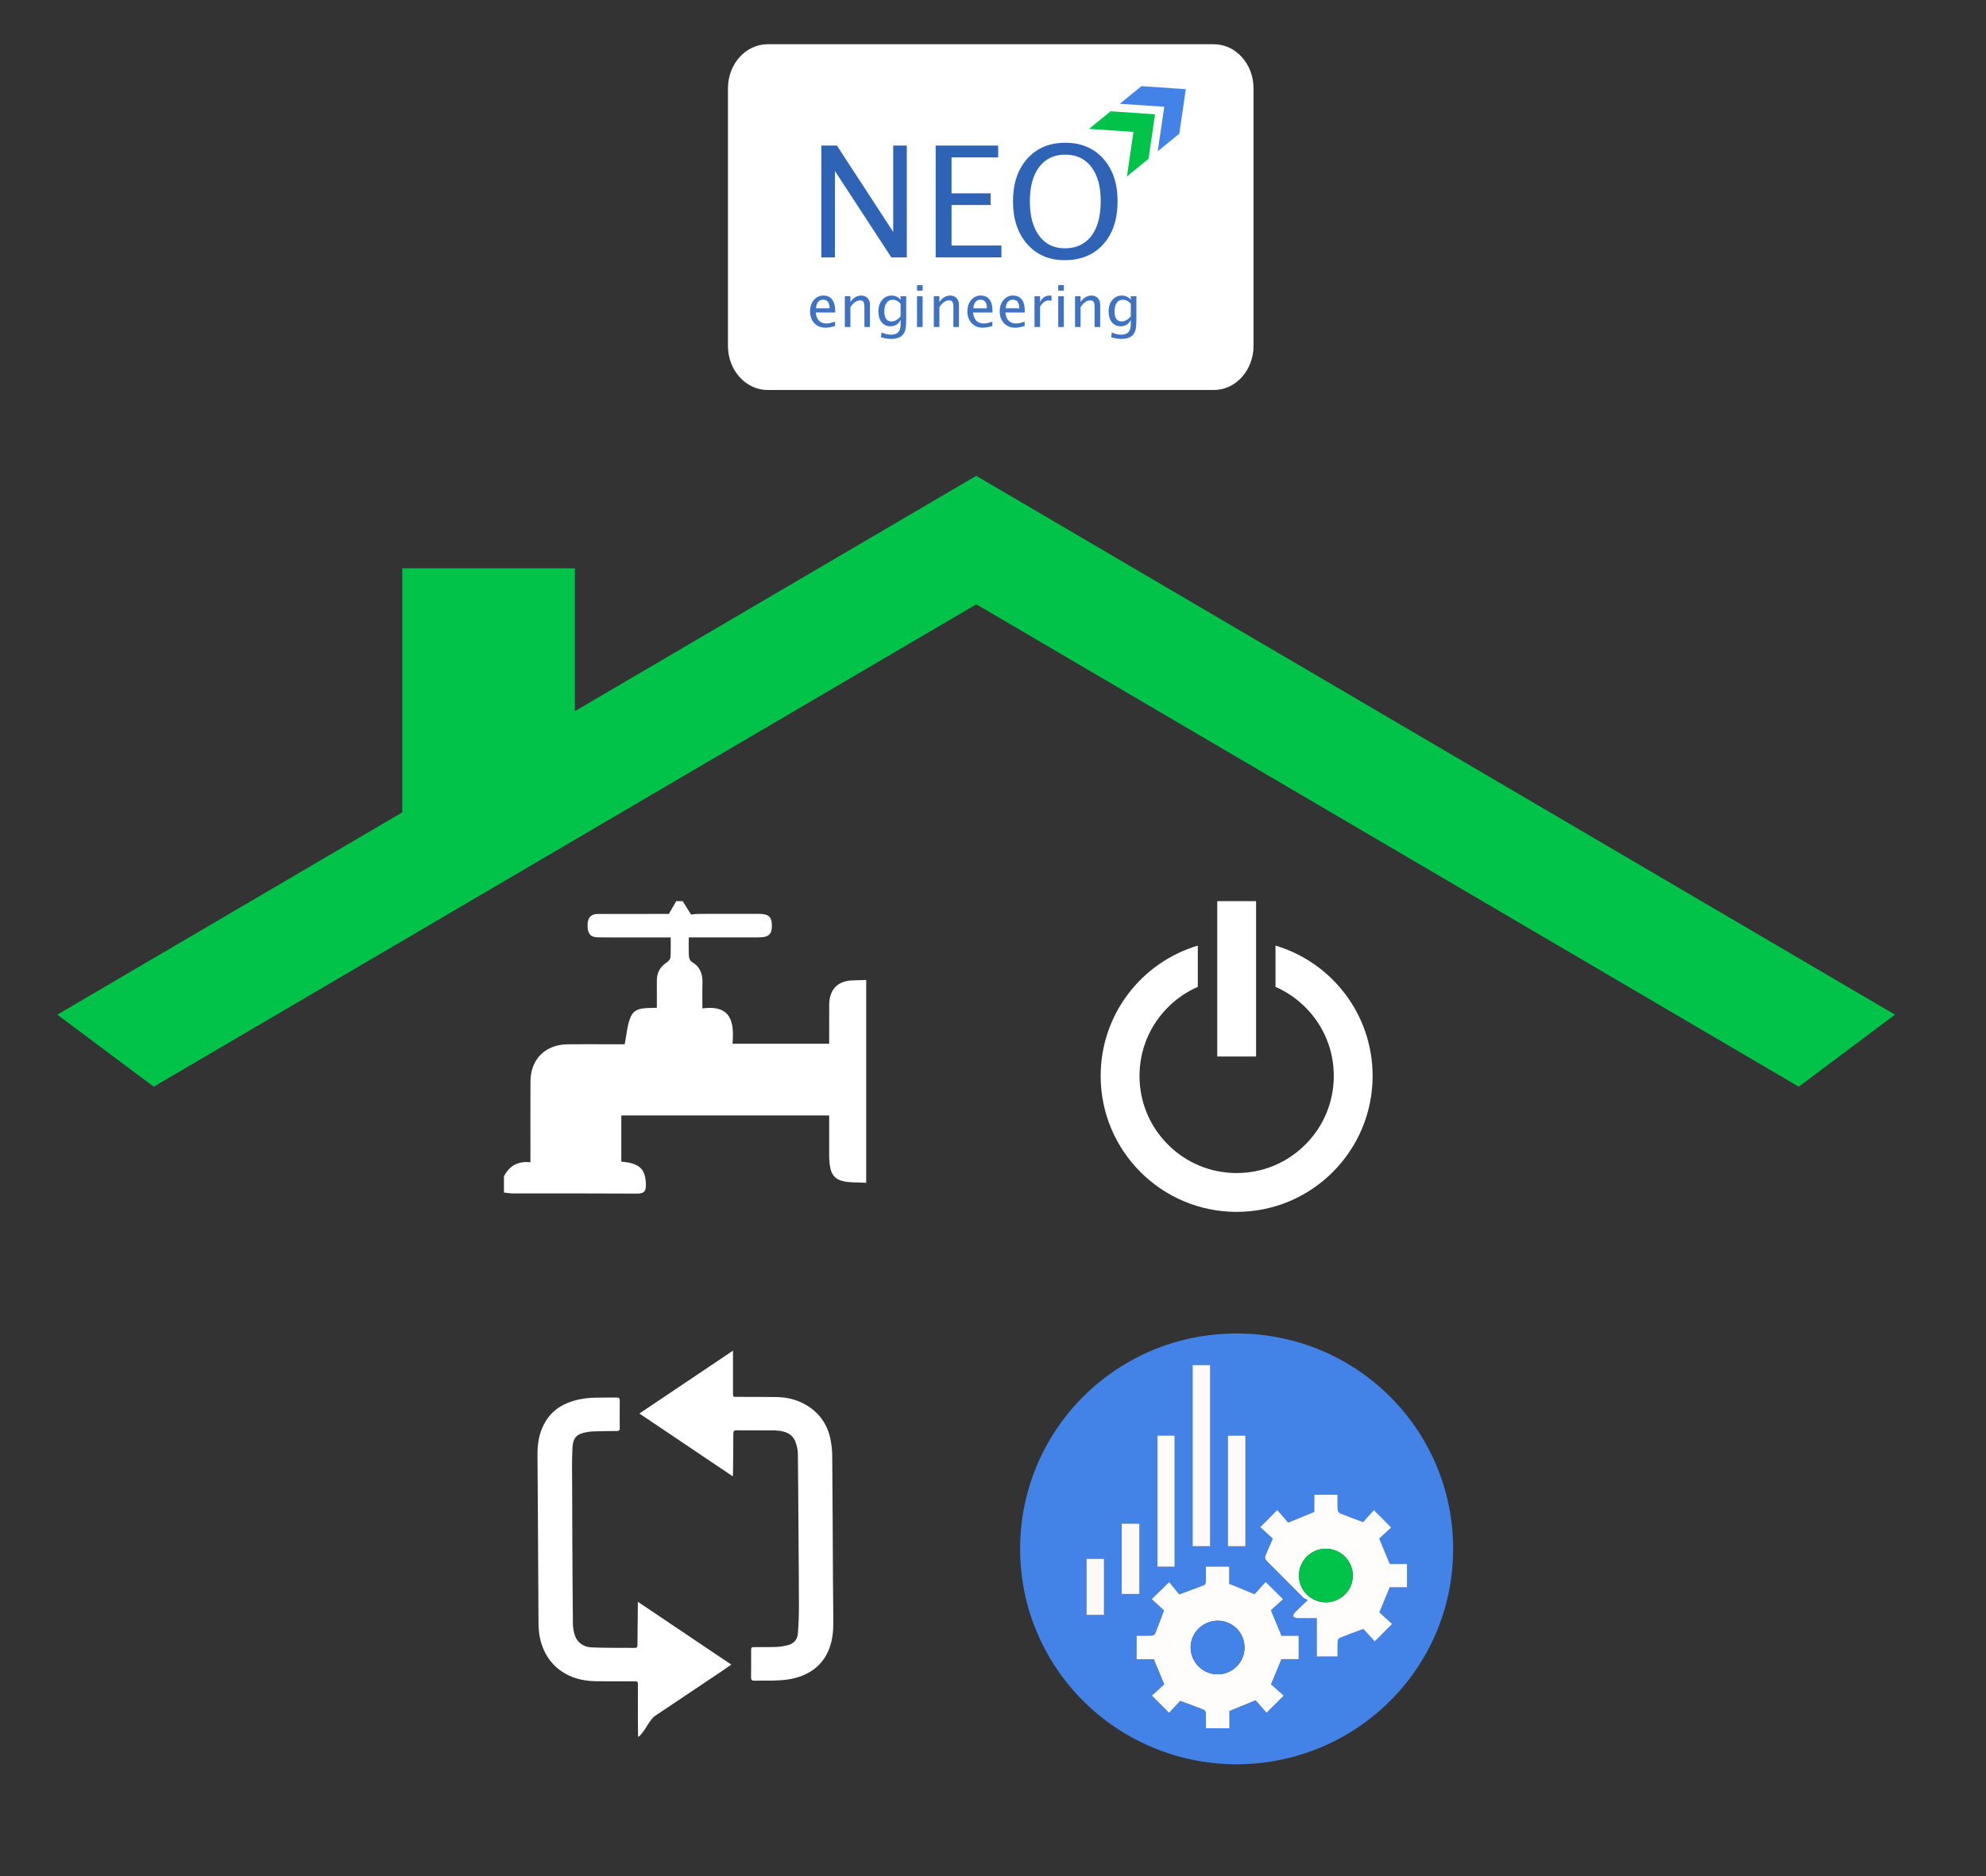 <?xml version="1.0" encoding="utf-8"?>
<!-- Generator: Adobe Illustrator 16.0.0, SVG Export Plug-In . SVG Version: 6.00 Build 0)  -->
<!DOCTYPE svg PUBLIC "-//W3C//DTD SVG 1.1//EN" "http://www.w3.org/Graphics/SVG/1.1/DTD/svg11.dtd">
<svg version="1.1" id="Layer_1" xmlns="http://www.w3.org/2000/svg" xmlns:xlink="http://www.w3.org/1999/xlink" x="0px" y="0px"
	 width="235.5px" height="222.5px" viewBox="0 0 235.5 222.5" enable-background="new 0 0 235.5 222.5" xml:space="preserve">
<rect x="0" y="0" width="235.5" height="222.5" fill="#333333" stroke="none"/>
<g>
	<g>
		<g>
			<defs>
				<polyline id="SVGID_1_" points="235.5,0 235.5,222.5 4,222.5 4,0 				"/>
			</defs>
			<clipPath id="SVGID_2_">
				<use xlink:href="#SVGID_1_"  overflow="visible"/>
			</clipPath>
			<path clip-path="url(#SVGID_2_)" fill="#FFFFFF" d="M148.643,41.019c0,2.891-2.104,5.235-4.703,5.235H91.024
				c-2.598,0-4.704-2.344-4.704-5.235V10.482c0-2.891,2.106-5.235,4.704-5.235h52.916c2.6,0,4.703,2.344,4.703,5.235V41.019z"/>
		</g>
	</g>
</g>
<g>
	<path fill="#2E63B6" d="M97.394,30.525V17.263h1.846l6.676,10.243V17.263h1.613v13.263h-1.837l-6.685-10.243v10.243L97.394,30.525
		L97.394,30.525z"/>
	<path fill="#2E63B6" d="M110.952,30.525V17.263h7.411v1.407h-5.529v4.256h4.633v1.389h-4.633v4.803h5.914v1.407H110.952z"/>
	<path fill="#2E63B6" d="M126.24,30.857c-1.842,0-3.32-0.638-4.44-1.913s-1.681-2.962-1.681-5.059c0-2.109,0.562-3.795,1.689-5.059
		c1.125-1.264,2.629-1.896,4.512-1.896c1.875,0,3.379,0.63,4.508,1.891c1.129,1.26,1.693,2.942,1.693,5.045
		c0,2.145-0.564,3.846-1.693,5.104C129.699,30.229,128.17,30.857,126.24,30.857z M126.268,29.45c1.355,0,2.403-0.488,3.146-1.465
		c0.74-0.977,1.109-2.355,1.109-4.136c0-1.726-0.371-3.076-1.114-4.05c-0.743-0.974-1.772-1.46-3.089-1.46
		c-1.318,0-2.35,0.488-3.092,1.465c-0.74,0.977-1.108,2.334-1.108,4.073c0,1.732,0.366,3.094,1.103,4.086
		C123.955,28.954,124.971,29.45,126.268,29.45z"/>
</g>
<g>
	<path fill="#3F72C1" d="M99.02,38.667c-0.443,0.134-0.823,0.202-1.139,0.202c-0.538,0-0.976-0.179-1.315-0.536
		c-0.34-0.357-0.509-0.82-0.509-1.389c0-0.554,0.149-1.007,0.449-1.361c0.299-0.354,0.682-0.531,1.147-0.531
		c0.441,0,0.782,0.157,1.023,0.47c0.241,0.314,0.361,0.76,0.361,1.337l-0.003,0.205h-2.302c0.096,0.867,0.521,1.301,1.274,1.301
		c0.275,0,0.614-0.074,1.015-0.222L99.02,38.667L99.02,38.667z M96.761,36.566h1.61c0-0.679-0.253-1.019-0.76-1.019
		C97.103,35.548,96.819,35.888,96.761,36.566z"/>
	<path fill="#3F72C1" d="M100.179,38.784v-3.649h0.662v0.686c0.349-0.511,0.777-0.766,1.284-0.766c0.316,0,0.568,0.1,0.756,0.301
		c0.188,0.2,0.282,0.47,0.282,0.808v2.621h-0.662v-2.406c0-0.271-0.04-0.464-0.119-0.58c-0.08-0.115-0.211-0.173-0.395-0.173
		c-0.405,0-0.787,0.265-1.146,0.796v2.362H100.179z"/>
	<path fill="#3F72C1" d="M104.463,39.997l0.078-0.574c0.383,0.181,0.76,0.272,1.132,0.272c0.746,0,1.119-0.396,1.119-1.186v-0.575
		c-0.244,0.511-0.646,0.766-1.203,0.766c-0.437,0-0.784-0.159-1.042-0.477c-0.257-0.318-0.386-0.747-0.386-1.287
		c0-0.556,0.146-1.008,0.44-1.358c0.294-0.349,0.673-0.524,1.14-0.524c0.408,0,0.758,0.166,1.052,0.497v-0.417h0.665v2.655
		c0,0.571-0.03,0.994-0.089,1.269c-0.06,0.274-0.171,0.499-0.334,0.674c-0.289,0.307-0.738,0.46-1.348,0.46
		C105.261,40.192,104.854,40.127,104.463,39.997z M106.792,37.521v-1.516c-0.292-0.302-0.608-0.454-0.951-0.454
		c-0.305,0-0.543,0.122-0.716,0.366c-0.172,0.245-0.259,0.58-0.259,1.005c0,0.8,0.281,1.2,0.844,1.2
		C106.093,38.122,106.454,37.922,106.792,37.521z"/>
	<path fill="#3F72C1" d="M108.741,34.473v-0.662h0.662v0.662H108.741z M108.741,38.784v-3.649h0.662v3.649H108.741z"/>
	<path fill="#3F72C1" d="M110.731,38.784v-3.649h0.662v0.686c0.349-0.511,0.777-0.766,1.284-0.766c0.316,0,0.568,0.1,0.756,0.301
		c0.188,0.2,0.282,0.47,0.282,0.808v2.621h-0.662v-2.406c0-0.271-0.04-0.464-0.119-0.58c-0.08-0.115-0.211-0.173-0.395-0.173
		c-0.405,0-0.787,0.265-1.146,0.796v2.362H110.731z"/>
	<path fill="#3F72C1" d="M117.677,38.667c-0.443,0.134-0.823,0.202-1.14,0.202c-0.537,0-0.976-0.179-1.314-0.536
		c-0.34-0.357-0.51-0.82-0.51-1.389c0-0.554,0.149-1.007,0.449-1.361c0.299-0.354,0.682-0.531,1.146-0.531
		c0.441,0,0.783,0.157,1.023,0.47c0.241,0.314,0.361,0.76,0.361,1.337l-0.003,0.205h-2.302c0.096,0.867,0.521,1.301,1.273,1.301
		c0.275,0,0.613-0.074,1.015-0.222v0.524H117.677z M115.418,36.566h1.61c0-0.679-0.253-1.019-0.76-1.019
		C115.76,35.548,115.477,35.888,115.418,36.566z"/>
	<path fill="#3F72C1" d="M121.512,38.667c-0.443,0.134-0.824,0.202-1.141,0.202c-0.537,0-0.977-0.179-1.314-0.536
		c-0.34-0.357-0.51-0.82-0.51-1.389c0-0.554,0.148-1.007,0.449-1.361c0.299-0.354,0.681-0.531,1.146-0.531
		c0.439,0,0.781,0.157,1.021,0.47c0.24,0.314,0.359,0.76,0.359,1.337l-0.002,0.205h-2.303c0.096,0.867,0.521,1.301,1.273,1.301
		c0.275,0,0.613-0.074,1.015-0.222v0.524H121.512z M119.253,36.566h1.608c0-0.679-0.252-1.019-0.76-1.019
		C119.594,35.548,119.311,35.888,119.253,36.566z"/>
	<path fill="#3F72C1" d="M122.67,38.784v-3.649h0.662v0.686c0.262-0.511,0.643-0.766,1.143-0.766c0.067,0,0.139,0.005,0.213,0.017
		v0.618c-0.113-0.038-0.217-0.057-0.304-0.057c-0.419,0-0.771,0.249-1.052,0.746v2.406L122.67,38.784L122.67,38.784z"/>
	<path fill="#3F72C1" d="M125.486,34.473v-0.662h0.662v0.662H125.486z M125.486,38.784v-3.649h0.662v3.649H125.486z"/>
	<path fill="#3F72C1" d="M127.477,38.784v-3.649h0.662v0.686c0.35-0.511,0.776-0.766,1.282-0.766c0.315,0,0.567,0.1,0.757,0.301
		c0.188,0.2,0.282,0.47,0.282,0.808v2.621h-0.662v-2.406c0-0.271-0.04-0.464-0.118-0.58c-0.08-0.115-0.213-0.173-0.396-0.173
		c-0.405,0-0.787,0.265-1.146,0.796v2.362H127.477z"/>
	<path fill="#3F72C1" d="M131.762,39.997l0.076-0.574c0.383,0.181,0.762,0.272,1.133,0.272c0.745,0,1.118-0.396,1.118-1.186v-0.575
		c-0.243,0.511-0.646,0.766-1.202,0.766c-0.438,0-0.785-0.159-1.041-0.477c-0.259-0.318-0.388-0.747-0.388-1.287
		c0-0.556,0.146-1.008,0.44-1.358c0.293-0.349,0.672-0.524,1.139-0.524c0.408,0,0.759,0.166,1.052,0.497v-0.417h0.666v2.655
		c0,0.571-0.03,0.994-0.09,1.269c-0.06,0.274-0.17,0.499-0.334,0.674c-0.289,0.307-0.738,0.46-1.349,0.46
		C132.559,40.192,132.15,40.127,131.762,39.997z M134.089,37.521v-1.516c-0.291-0.302-0.606-0.454-0.95-0.454
		c-0.305,0-0.543,0.122-0.716,0.366c-0.173,0.245-0.259,0.58-0.259,1.005c0,0.8,0.279,1.2,0.843,1.2
		C133.391,38.122,133.751,37.922,134.089,37.521z"/>
</g>
<g>
	<polygon fill="#01C34A" points="131.7,13.197 129.141,15.286 134.404,15.644 133.632,20.925 136.191,18.837 136.963,13.555 	"/>
	<polygon fill="#4383E7" points="135.352,10.218 132.792,12.307 138.055,12.664 137.283,17.947 139.843,15.858 140.613,10.576 	"/>
</g>
<polygon fill="#01C34A" points="116.194,56.69 115.75,56.438 115.328,56.69 68.17,84.347 68.17,67.402 47.703,67.402 47.703,96.351 
	6.794,120.343 18.228,128.886 115.772,71.673 213.295,128.886 224.705,120.343 "/>
<g>
	<path fill="#FFFFFF" d="M75.663,205.982c-0.009-0.39-0.023-1.896-0.024-2.284c-0.004-1.32-0.007-2.644,0.003-3.964
		c0.001-0.246-0.078-0.325-0.334-0.324c-1.495,0.007-2.99-0.001-4.485-0.008c-1.332-0.006-2.608-0.235-3.778-0.896
		c-1.165-0.654-2.005-1.594-2.545-2.786c-0.457-1.009-0.64-2.069-0.644-3.173c-0.015-4.354-0.046-8.703-0.073-13.055
		c-0.014-2.344-0.04-4.686-0.047-7.026c-0.003-1.036,0.13-2.059,0.528-3.03c0.585-1.434,1.598-2.457,3.065-3.052
		c1.037-0.42,2.127-0.583,3.238-0.616c0.855-0.025,1.712-0.002,2.568-0.016c0.268-0.004,0.358,0.086,0.355,0.348
		c-0.011,1.1-0.011,2.197,0,3.297c0.002,0.252-0.091,0.322-0.34,0.323c-0.946,0.007-1.893,0.021-2.84,0.052
		c-0.283,0.009-0.567,0.057-0.846,0.106c-0.966,0.181-1.51,0.56-1.579,1.789c-0.088,1.581-0.04,3.169-0.039,4.755
		c0.001,2.252,0.01,4.504,0.022,6.758c0.017,3.118,0.034,6.237,0.066,9.355c0.004,0.396,0.064,0.798,0.158,1.185
		c0.237,0.974,0.98,1.609,2.012,1.661c1.162,0.059,2.327,0.051,3.49,0.062c0.548,0.008,1.096-0.012,1.644,0.005
		c0.274,0.008,0.35-0.093,0.351-0.349c0.007-1.556,0.029-3.108,0.045-4.662c0.001-0.119,0-0.238,0-0.461
		c3.73,2.508,7.381,4.963,11.082,7.453c-0.368,0.256-0.685,0.483-1.009,0.7c-2.685,1.802-5.372,3.599-8.056,5.399
		c-0.646,0.435-1.28,2.008-1.92,2.449h-0.068V205.982z"/>
	<path fill="#FFFFFF" d="M75.818,167.648c3.71-2.491,7.361-4.942,11.101-7.455c0,0.244,0,0.382,0,0.521
		c0,1.497-0.002,2.996-0.001,4.494c0,0.464,0.002,0.466,0.463,0.467c1.575,0.007,3.15-0.007,4.725,0.021
		c1.251,0.022,2.435,0.313,3.515,0.957c1.537,0.914,2.463,2.256,2.835,3.945c0.154,0.697,0.225,1.426,0.231,2.143
		c0.044,4.961,0.059,9.922,0.087,14.883c0.009,1.645,0.043,3.285,0.041,4.928c-0.001,0.989-0.11,1.969-0.458,2.912
		c-0.58,1.578-1.67,2.66-3.259,3.293c-1.133,0.451-2.322,0.542-3.522,0.568c-0.708,0.014-1.416-0.008-2.123,0.009
		c-0.302,0.009-0.394-0.101-0.39-0.388c0.014-1.043,0.005-2.088,0.007-3.131c0.001-0.463,0.014-0.461,0.509-0.461
		c0.878,0.002,1.757,0.011,2.634-0.029c0.428-0.021,0.859-0.111,1.274-0.223c0.683-0.183,1.07-0.688,1.124-1.33
		c0.096-1.147,0.127-2.303,0.127-3.455c0-2.852-0.034-5.705-0.053-8.557c-0.021-3.117-0.029-6.234-0.073-9.353
		c-0.007-0.479-0.127-0.972-0.295-1.423c-0.305-0.815-1.011-1.164-1.849-1.282c-0.326-0.046-0.659-0.056-0.989-0.056
		c-1.37-0.006-2.74,0.006-4.109-0.008c-0.311-0.004-0.411,0.081-0.411,0.393c0.001,1.554-0.022,3.107-0.038,4.66
		c-0.001,0.106-0.014,0.215-0.027,0.408C83.185,172.604,79.536,170.148,75.818,167.648"/>
	<path fill="#FFFFFF" d="M80.187,106.877h0.764c0.319,0.509,0.637,1.019,0.998,1.595c0.21-0.019,0.58-0.081,0.951-0.082
		c2.351-0.009,4.702-0.01,7.053-0.003c1.193,0.003,1.575,0.35,1.578,1.389c0.003,1.041-0.378,1.398-1.569,1.402
		c-2.745,0.011-5.489,0.004-8.288,0.004c0,0.712-0.028,1.474,0.017,2.23c0.014,0.238,0.163,0.57,0.354,0.681
		c0.978,0.566,1.284,1.423,1.253,2.489c-0.029,0.967-0.007,1.936-0.007,3.016c3.481-0.451,3.781,1.709,3.572,4.194h11.462
		c0-1.569-0.008-3.085,0.002-4.601c0.012-1.866,1.034-2.896,2.867-2.916c0.507-0.006,1.015-0.028,1.522-0.043v24.056
		c-0.348-0.015-0.697-0.043-1.045-0.045c-2.727-0.009-3.346-0.634-3.346-3.38c-0.001-1.514,0-3.026,0-4.569H73.674v5.478
		c2.193,0.183,2.883,0.896,2.918,2.748c0.017,0.869-0.314,1.051-1.119,1.045c-4.893-0.032-9.787-0.016-14.681-0.021
		c-0.345-0.001-0.689-0.069-1.034-0.106v-1.908c0.628-1.271,1.676-1.838,3.141-1.68c0-0.504,0-0.85,0-1.192
		c0-2.8-0.012-5.601,0.004-8.399c0.014-2.619,1.743-4.357,4.37-4.4c1.495-0.022,2.991-0.006,4.486-0.006c0.817,0,1.635,0,2.318,0
		c0.252-1.209,0.291-2.359,0.743-3.319c0.554-1.175,1.893-0.929,3.071-1.011c0-1.105,0.007-2.149-0.002-3.192
		c-0.008-0.937,0.361-1.647,1.152-2.167c0.207-0.137,0.449-0.398,0.464-0.618c0.055-0.812,0.022-1.626,0.022-2.362
		c-2.954,0-5.778,0.02-8.601-0.01c-0.931-0.009-1.252-0.445-1.254-1.423c-0.002-0.837,0.343-1.35,1.229-1.353
		c2.849-0.007,5.699-0.003,8.414-0.003C79.612,107.874,79.899,107.375,80.187,106.877"/>
	<path fill="#4383E7" d="M146.613,209.256c-14.256-0.068-25.646-11.471-25.646-25.561c0.001-14.118,11.471-25.639,25.861-25.538
		c14.178,0.097,25.515,11.514,25.484,25.599C172.289,197.82,160.895,209.217,146.613,209.256 M142.999,204.982h2.784v-2.041
		c1.021-0.422,1.973-0.814,3.096-1.278c0.393,0.442,0.862,0.97,1.312,1.476c0.674-0.669,1.31-1.301,2.035-2.021
		c-0.527-0.471-1.067-0.948-1.512-1.342c0.434-1.049,0.82-1.981,1.237-2.991h2.044v-2.771h-2.043
		c-0.424-1.021-0.814-1.971-1.252-3.021c0.441-0.406,0.966-0.885,1.438-1.318c-0.689-0.685-1.338-1.322-2.062-2.042
		c-0.435,0.479-0.906,1.004-1.312,1.453c-1.041-0.428-1.994-0.817-3.011-1.235v-2.039h-2.76c0,0.615,0.013,1.201-0.011,1.789
		c-0.006,0.141-0.092,0.358-0.195,0.4c-0.906,0.359-1.824,0.689-2.959,1.109c-0.344-0.42-0.79-0.969-1.191-1.461
		c-0.72,0.699-1.359,1.324-2.07,2.018c0.516,0.477,1.035,0.956,1.451,1.342c-0.367,0.986-0.688,1.875-1.043,2.751
		c-0.049,0.12-0.271,0.232-0.418,0.239c-0.599,0.025-1.197,0.011-1.781,0.011v2.793h2.046c0.418,1.013,0.805,1.947,1.229,2.978
		c-0.451,0.41-0.976,0.887-1.465,1.332c0.707,0.709,1.35,1.353,2.036,2.041c0.454-0.489,0.935-1.01,1.317-1.424
		c1.024,0.383,1.931,0.707,2.82,1.062c0.11,0.044,0.215,0.249,0.223,0.383C143.012,203.773,142.999,204.375,142.999,204.982
		 M150.927,182.484c-0.315,0.732-0.569,1.338-0.837,1.936c-0.14,0.312-0.062,0.53,0.182,0.773c1.414,1.399,2.811,2.822,4.221,4.229
		c0.132,0.133,0.324,0.202,0.576,0.354c-0.619,0.589-1.096,1.017-1.541,1.472c-0.107,0.11-0.211,0.348-0.16,0.461
		c0.048,0.11,0.287,0.19,0.445,0.194c0.758,0.021,1.518,0.01,2.328,0.01v4.545h2.463c0-0.614-0.016-1.2,0.014-1.785
		c0.007-0.146,0.117-0.373,0.238-0.421c0.892-0.358,1.793-0.685,2.803-1.06c0.394,0.429,0.874,0.945,1.357,1.475
		c0.695-0.698,1.328-1.335,2.053-2.062c-0.525-0.48-1.06-0.969-1.506-1.377c0.426-1.028,0.812-1.969,1.229-2.976h2.045v-2.763
		h-2.044c-0.421-1.023-0.812-1.977-1.244-3.02c0.451-0.418,0.971-0.896,1.414-1.309c-0.691-0.696-1.335-1.34-2.052-2.061
		c-0.435,0.482-0.904,1.01-1.276,1.426c-0.988-0.371-1.863-0.686-2.723-1.033c-0.139-0.057-0.285-0.276-0.293-0.428
		c-0.034-0.598-0.016-1.194-0.016-1.789h-2.756v2.041c-1.02,0.418-1.973,0.808-3.1,1.269c-0.379-0.438-0.85-0.985-1.289-1.496
		c-0.711,0.713-1.346,1.349-2.023,2.029C149.936,181.578,150.458,182.057,150.927,182.484 M143.498,161.905h-2.075v21.48h2.075
		V161.905z M139.284,170.266h-2.032v15.551h2.032V170.266z M147.682,170.27h-2.078v13.117h2.078V170.27z M133.012,189.05h2.102
		v-8.337h-2.102V189.05z M130.911,184.885h-2.068v6.649h2.068V184.885z"/>
	<path fill="#FEFDFC" d="M142.999,204.982c0-0.607,0.013-1.211-0.011-1.812c-0.006-0.135-0.11-0.339-0.221-0.383
		c-0.894-0.355-1.797-0.684-2.822-1.062c-0.383,0.414-0.863,0.934-1.317,1.424c-0.687-0.688-1.33-1.334-2.036-2.043
		c0.489-0.443,1.014-0.922,1.465-1.332c-0.427-1.026-0.812-1.965-1.229-2.975h-2.048v-2.793c0.587,0,1.187,0.016,1.783-0.013
		c0.146-0.007,0.369-0.118,0.418-0.238c0.354-0.875,0.674-1.766,1.043-2.751c-0.418-0.386-0.938-0.865-1.45-1.342
		c0.71-0.691,1.351-1.316,2.067-2.018c0.403,0.494,0.853,1.041,1.193,1.461c1.135-0.42,2.053-0.748,2.959-1.11
		c0.105-0.042,0.191-0.261,0.197-0.401c0.021-0.585,0.009-1.172,0.009-1.787h2.76v2.039c1.017,0.418,1.97,0.809,3.009,1.234
		c0.405-0.448,0.879-0.973,1.312-1.451c0.725,0.719,1.371,1.355,2.062,2.042c-0.476,0.435-0.996,0.912-1.439,1.315
		c0.436,1.052,0.828,2,1.252,3.021h2.043v2.771h-2.044c-0.417,1.012-0.804,1.945-1.237,2.992c0.442,0.395,0.982,0.871,1.512,1.34
		c-0.729,0.726-1.361,1.355-2.035,2.024c-0.45-0.507-0.92-1.034-1.312-1.477c-1.124,0.465-2.073,0.855-3.096,1.278v2.041H143
		L142.999,204.982L142.999,204.982z M144.421,192.225c-1.78-0.007-3.229,1.411-3.233,3.162c-0.006,1.734,1.42,3.176,3.16,3.194
		c1.771,0.021,3.223-1.41,3.228-3.172C147.576,193.652,146.168,192.23,144.421,192.225"/>
	<path fill="#FEFDFC" d="M150.927,182.484c-0.469-0.428-0.991-0.907-1.491-1.363c0.682-0.682,1.312-1.314,2.024-2.029
		c0.44,0.512,0.909,1.057,1.29,1.496c1.126-0.461,2.078-0.852,3.1-1.27v-2.039h2.754c0,0.594-0.02,1.19,0.016,1.787
		c0.01,0.151,0.154,0.373,0.294,0.429c0.856,0.351,1.731,0.662,2.724,1.032c0.371-0.416,0.844-0.94,1.275-1.424
		c0.717,0.72,1.357,1.361,2.053,2.06c-0.443,0.412-0.965,0.892-1.415,1.31c0.433,1.043,0.822,1.993,1.244,3.018h2.044v2.763h-2.045
		c-0.416,1.009-0.807,1.945-1.229,2.978c0.449,0.408,0.979,0.895,1.508,1.377c-0.725,0.728-1.357,1.363-2.053,2.062
		c-0.486-0.524-0.967-1.045-1.36-1.472c-1.007,0.373-1.91,0.697-2.8,1.057c-0.121,0.049-0.234,0.273-0.241,0.422
		c-0.026,0.584-0.011,1.172-0.011,1.785h-2.463v-4.546c-0.813,0-1.57,0.011-2.328-0.009c-0.158-0.004-0.4-0.084-0.448-0.195
		c-0.05-0.111,0.054-0.35,0.161-0.461c0.447-0.455,0.921-0.883,1.543-1.471c-0.252-0.15-0.447-0.221-0.579-0.354
		c-1.41-1.405-2.804-2.829-4.218-4.229c-0.246-0.242-0.322-0.459-0.184-0.773C150.357,183.822,150.609,183.219,150.927,182.484
		 M157.198,190.041c1.782,0.005,3.222-1.415,3.219-3.176c-0.003-1.737-1.429-3.167-3.171-3.182
		c-1.764-0.017-3.227,1.434-3.217,3.186S155.453,190.036,157.198,190.041"/>
	<rect x="141.423" y="161.905" fill="#FEFAF8" width="2.075" height="21.48"/>
	<rect x="137.252" y="170.266" fill="#FEFDFC" width="2.032" height="15.551"/>
	<rect x="145.604" y="170.27" fill="#FEFAF7" width="2.078" height="13.117"/>
	<rect x="133.012" y="180.713" fill="#FEFAF7" width="2.102" height="8.337"/>
	<rect x="128.843" y="184.885" fill="#FEF9F5" width="2.068" height="6.649"/>
	<path fill="#4383E7" d="M144.421,192.225c1.747,0.008,3.155,1.431,3.152,3.187c-0.003,1.762-1.457,3.19-3.228,3.172
		c-1.738-0.021-3.164-1.46-3.16-3.192C141.189,193.636,142.641,192.218,144.421,192.225"/>
	<path fill="#01C34A" d="M157.198,190.041c-1.745-0.005-3.159-1.42-3.169-3.172s1.453-3.2,3.217-3.186
		c1.742,0.015,3.168,1.442,3.171,3.182C160.42,188.626,158.98,190.046,157.198,190.041"/>
</g>
<g id="Layer_2">
	<path fill="#FFFFFF" d="M151.25,112.152v4.895c1.303,0.568,2.501,1.383,3.536,2.417c2.176,2.177,3.375,5.068,3.375,8.144
		c0,3.078-1.199,5.969-3.375,8.145c-2.177,2.176-5.065,3.374-8.144,3.374c-3.076,0-5.969-1.198-8.145-3.374
		s-3.373-5.066-3.373-8.145c0-3.074,1.197-5.967,3.373-8.144c1.036-1.034,2.234-1.85,3.538-2.417v-4.895
		c-6.661,1.981-11.519,8.15-11.519,15.455c0,8.906,7.219,16.125,16.125,16.125c8.904,0,16.123-7.219,16.123-16.125
		C162.768,120.305,157.91,114.135,151.25,112.152z M144.34,106.877h4.607v18.428h-4.607V106.877z"/>
</g>
</svg>
